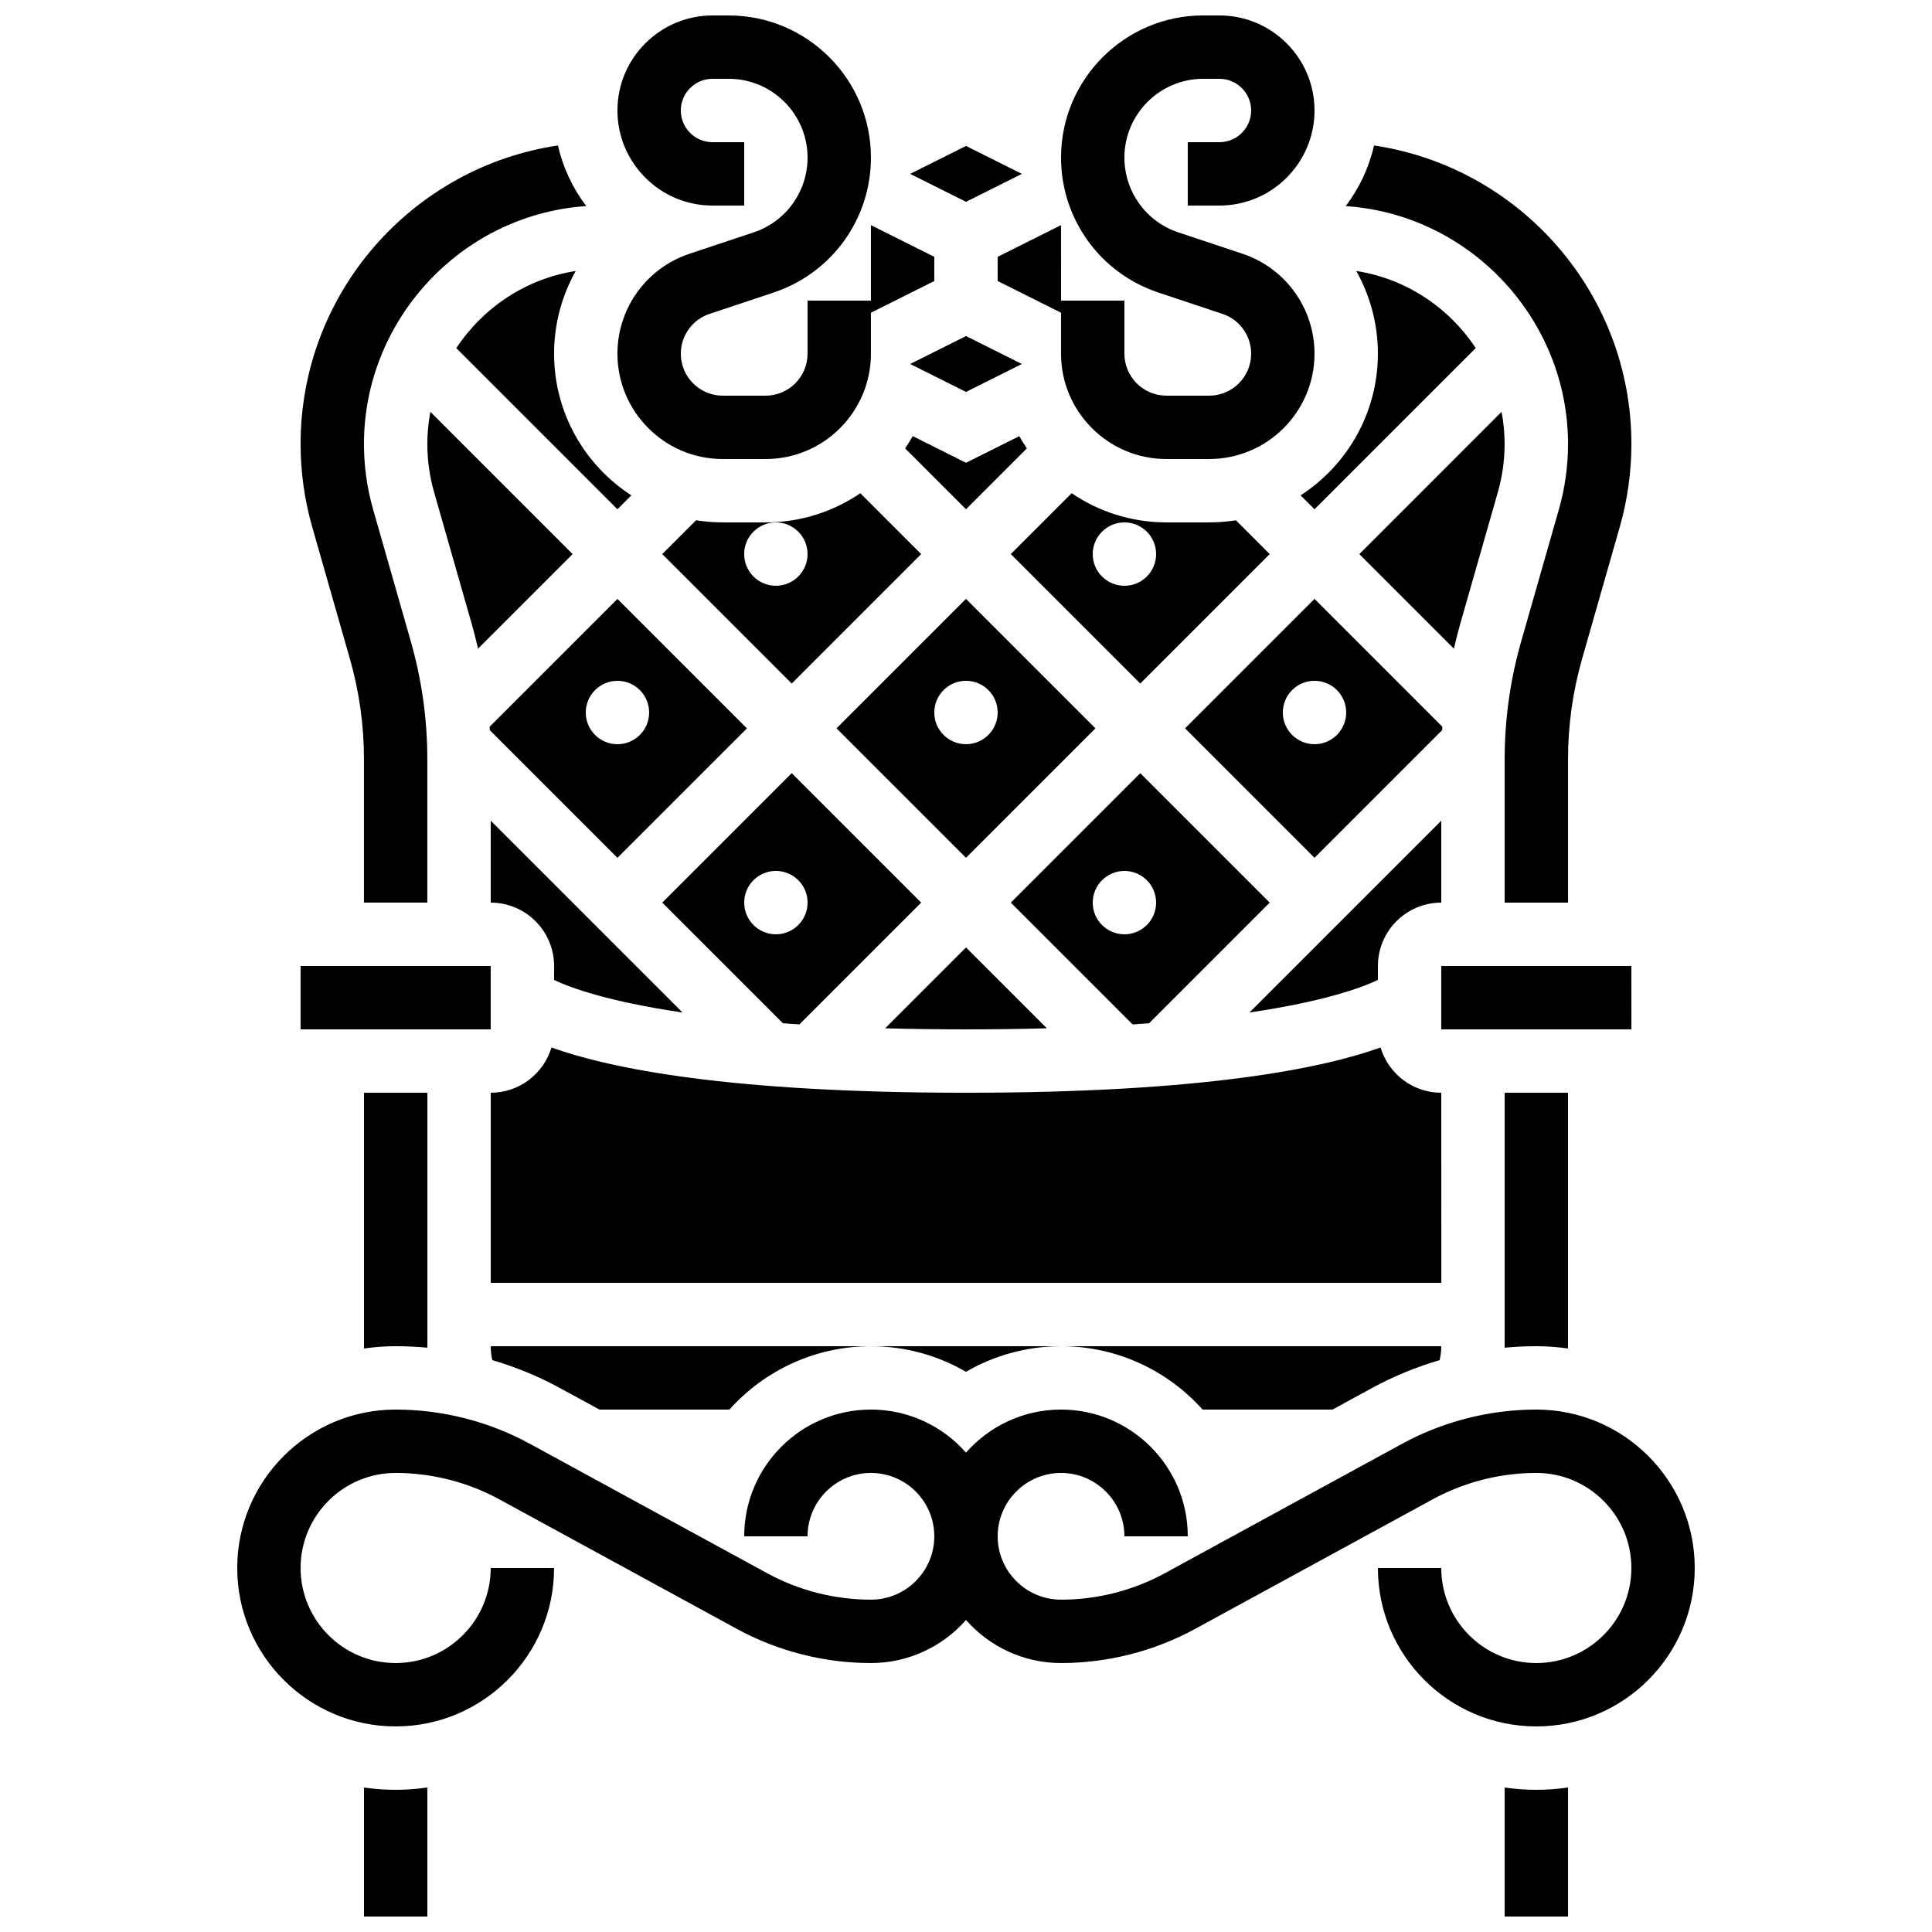 <?xml version="1.0" encoding="UTF-8"?>
<!-- Uploaded to: SVG Repo, www.svgrepo.com, Generator: SVG Repo Mixer Tools -->
<svg width="800px" height="800px" version="1.1" viewBox="144 144 512 512" xmlns="http://www.w3.org/2000/svg">
 <defs>
  <clipPath id="d">
   <path d="m307 148.09h85v117.91h-85z"/>
  </clipPath>
  <clipPath id="c">
   <path d="m240 617h18v34.902h-18z"/>
  </clipPath>
  <clipPath id="b">
   <path d="m542 617h18v34.902h-18z"/>
  </clipPath>
  <clipPath id="a">
   <path d="m408 148.09h85v117.91h-85z"/>
  </clipPath>
 </defs>
 <g clip-path="url(#d)">
  <path d="m343.73 205.58-17.016 5.672c-11.414 3.805-19.086 14.449-19.086 26.484 0 15.391 12.523 27.914 27.914 27.914h11.344c15.395 0 27.918-12.523 27.918-27.914v-10.863l16.793-8.398v-6.414l-16.793-8.398v20.004h-16.793v14.07c0 6.133-4.988 11.121-11.121 11.121h-11.344c-6.137 0-11.125-4.988-11.125-11.121 0-4.793 3.055-9.035 7.606-10.551l17.016-5.672c15.41-5.137 25.762-19.5 25.762-35.742 0-20.773-16.902-37.676-37.676-37.676h-4.309c-13.891 0-25.191 11.301-25.191 25.191s11.301 25.191 25.191 25.191h8.398v-16.797h-8.398c-4.629 0-8.398-3.766-8.398-8.398 0-4.629 3.766-8.398 8.398-8.398h4.309c11.516 0.004 20.883 9.371 20.883 20.887 0 9-5.738 16.961-14.281 19.809z"/>
 </g>
 <path d="m551.14 517.55c-12.387 0-24.684 3.137-35.559 9.066l-62.879 34.297c-8.414 4.59-17.93 7.016-27.516 7.016-9.258 0-16.793-7.535-16.793-16.793s7.535-16.793 16.793-16.793 16.793 7.535 16.793 16.793h16.793c0-18.52-15.066-33.586-33.586-33.586-10.023 0-19.031 4.418-25.191 11.406-6.156-6.988-15.164-11.406-25.188-11.406-18.52 0-33.586 15.066-33.586 33.586h16.793c0-9.258 7.535-16.793 16.793-16.793 9.258 0 16.793 7.535 16.793 16.793s-7.535 16.793-16.793 16.793c-9.586 0-19.102-2.426-27.516-7.019l-62.879-34.297c-10.875-5.93-23.172-9.062-35.559-9.062-23.148 0-41.984 18.836-41.984 41.984 0 23.148 18.836 41.984 41.984 41.984 23.148 0 41.984-18.836 41.984-41.984h-16.793c0 13.891-11.301 25.191-25.191 25.191s-25.191-11.301-25.191-25.191c0-13.891 11.301-25.191 25.191-25.191 9.586 0 19.102 2.426 27.516 7.019l62.879 34.297c10.875 5.93 23.172 9.066 35.559 9.066 10.023 0 19.031-4.418 25.191-11.406 6.16 6.988 15.164 11.406 25.191 11.406 12.387 0 24.684-3.137 35.559-9.066l62.879-34.297c8.414-4.594 17.926-7.019 27.512-7.019 13.891 0 25.191 11.301 25.191 25.191 0 13.891-11.301 25.191-25.191 25.191s-25.191-11.301-25.191-25.191h-16.793c0 23.148 18.836 41.984 41.984 41.984s41.984-18.836 41.984-41.984c0-23.152-18.832-41.984-41.984-41.984z"/>
 <path d="m257.25 261.67c0 4.312 0.602 8.602 1.785 12.746l9.992 34.973c0.617 2.16 1.156 4.336 1.66 6.519l25.066-25.066-37.703-37.703c-0.523 2.773-0.801 5.625-0.801 8.531z"/>
 <path d="m296.57 215.82c-13.227 2.043-24.586 9.738-31.648 20.441l42.707 42.707 3.688-3.688c-12.312-7.973-20.48-21.816-20.48-37.543 0-7.879 2.059-15.379 5.734-21.918z"/>
 <path d="m346.89 282.44h-11.344c-2.41 0-4.773-0.199-7.078-0.566l-8.965 8.965 34.309 34.309 34.309-34.309-16.129-16.129c-7.164 4.875-15.805 7.731-25.102 7.731zm2.723 16.797c-4.637 0-8.398-3.758-8.398-8.398 0-4.637 3.758-8.398 8.398-8.398 4.637 0 8.398 3.758 8.398 8.398 0 4.637-3.762 8.398-8.398 8.398z"/>
 <path d="m307.63 371.33 34.309-34.305-34.309-34.309-33.879 33.879c0.02 0.301 0.031 0.605 0.047 0.906zm0-46.902c4.637 0 8.398 3.758 8.398 8.398 0 4.637-3.758 8.398-8.398 8.398-4.637 0-8.398-3.758-8.398-8.398 0.004-4.637 3.762-8.398 8.398-8.398z"/>
 <path d="m421.43 416.51-21.43-21.434-21.43 21.43c6.668 0.184 13.793 0.285 21.43 0.285 7.633 0 14.762-0.102 21.43-0.281z"/>
 <path d="m319.51 383.2 31.977 31.977c1.422 0.105 2.875 0.207 4.359 0.305l32.281-32.281-34.309-34.305zm38.508 0c0 4.637-3.758 8.398-8.398 8.398-4.637 0-8.398-3.758-8.398-8.398 0-4.637 3.758-8.398 8.398-8.398 4.637 0.004 8.398 3.762 8.398 8.398z"/>
 <path d="m434.3 337.02-34.305-34.309-34.309 34.309 34.309 34.305zm-42.703-4.199c0-4.637 3.758-8.398 8.398-8.398 4.637 0 8.398 3.758 8.398 8.398 0 4.637-3.758 8.398-8.398 8.398-4.637 0-8.398-3.762-8.398-8.398z"/>
 <path d="m400 278.96 16.129-16.129c-0.719-1.055-1.383-2.141-2.012-3.254l-14.117 7.059-14.121-7.059c-0.625 1.113-1.293 2.203-2.012 3.254z"/>
 <path d="m448.51 415.18 31.977-31.977-34.309-34.305-34.305 34.305 32.281 32.281c1.48-0.098 2.934-0.199 4.356-0.305zm-14.926-31.977c0-4.637 3.758-8.398 8.398-8.398 4.637 0 8.398 3.758 8.398 8.398 0 4.637-3.758 8.398-8.398 8.398s-8.398-3.758-8.398-8.398z"/>
 <path d="m290.84 400v3.699c4.301 2.047 14.191 5.699 34.039 8.629l-50.832-50.836v21.711c9.258 0 16.793 7.535 16.793 16.797z"/>
 <path d="m501.2 198.66c32.715 2.496 58.344 30.176 58.344 63.008 0 5.871-0.816 11.715-2.43 17.359l-9.992 34.977c-2.902 10.148-4.371 20.645-4.371 31.199v38h16.793v-38.004c0-8.992 1.254-17.938 3.723-26.586l9.992-34.973c2.043-7.148 3.078-14.543 3.078-21.973 0-40.102-29.668-73.398-68.207-79.113-1.344 5.934-3.945 11.391-7.512 16.078h0.273z"/>
 <path d="m492.36 278.96 42.715-42.715c-7.059-10.703-18.422-18.387-31.652-20.43 3.672 6.535 5.731 14.039 5.731 21.914 0 15.727-8.168 29.574-20.48 37.547z"/>
 <path d="m464.45 282.44h-11.344c-9.297 0-17.941-2.856-25.102-7.734l-16.133 16.133 34.309 34.309 34.309-34.309-8.961-8.961c-2.309 0.367-4.672 0.562-7.078 0.562zm-22.465 16.797c-4.637 0-8.398-3.758-8.398-8.398 0-4.637 3.758-8.398 8.398-8.398 4.637 0 8.398 3.758 8.398 8.398-0.004 4.637-3.762 8.398-8.398 8.398z"/>
 <path d="m414.81 240.46-14.809-7.402-14.812 7.402 14.812 7.406z"/>
 <path d="m236.73 318.61c2.473 8.648 3.723 17.594 3.723 26.586v38.004h16.793v-38.004c0-10.555-1.469-21.051-4.371-31.203l-9.992-34.973c-1.609-5.641-2.43-11.484-2.43-17.355 0-32.727 25.535-60.395 58.133-62.992l0.668-0.027h0.133c-3.57-4.695-6.176-10.156-7.519-16.094-38.535 5.715-68.207 39.008-68.207 79.113 0 7.434 1.035 14.828 3.078 21.973z"/>
 <path d="m248.86 500.76c2.805 0 5.609 0.133 8.398 0.391v-67.566h-16.797v67.785c2.746-0.395 5.547-0.609 8.398-0.609z"/>
 <g clip-path="url(#c)">
  <path d="m240.46 617.71v34.195h16.793v-34.199c-2.746 0.395-5.547 0.609-8.398 0.609-2.848 0.004-5.648-0.211-8.395-0.605z"/>
 </g>
 <path d="m223.66 400h50.383v16.793h-50.383z"/>
 <path d="m414.81 190.08-14.809-7.406-14.812 7.406 14.812 7.406z"/>
 <path d="m462.7 517.55h34.43l10.406-5.676c5.719-3.117 11.758-5.602 17.988-7.426 0.27-1.188 0.422-2.422 0.422-3.691h-100.76c14.891 0 28.285 6.492 37.516 16.793z"/>
 <path d="m274.05 500.97c0.016 1.195 0.164 2.359 0.418 3.481 6.231 1.824 12.273 4.309 17.992 7.43l10.406 5.676h34.43c9.23-10.301 22.629-16.793 37.516-16.793h-100.76z"/>
 <path d="m400 507.54c7.418-4.301 16.016-6.777 25.191-6.777h-50.383c9.172 0 17.773 2.477 25.191 6.777z"/>
 <path d="m551.14 500.76c2.852 0 5.652 0.215 8.398 0.609v-67.785h-16.793v67.566c2.789-0.258 5.59-0.391 8.395-0.391z"/>
 <g clip-path="url(#b)">
  <path d="m542.75 617.71v34.195h16.793v-34.195c-2.742 0.395-5.547 0.609-8.398 0.609s-5.652-0.215-8.395-0.609z"/>
 </g>
 <path d="m525.95 433.59c-7.594 0-14.016-5.07-16.086-11.996-15.43 5.539-46.91 11.996-109.86 11.996s-94.438-6.457-109.86-11.996c-2.074 6.926-8.496 11.996-16.09 11.996v50.383h251.91z"/>
 <path d="m576.34 416.79-0.012-16.793h-50.383v16.793h50.383 0.012z"/>
 <path d="m458.05 337.02 34.309 34.309 33.832-33.832c0.02-0.301 0.027-0.605 0.047-0.906l-33.879-33.879zm42.707-4.199c0 4.637-3.758 8.398-8.398 8.398-4.637 0-8.398-3.758-8.398-8.398 0-4.637 3.758-8.398 8.398-8.398 4.637 0 8.398 3.762 8.398 8.398z"/>
 <g clip-path="url(#a)">
  <path d="m408.39 212.06v6.414l16.793 8.398v10.859c0 15.391 12.523 27.914 27.918 27.914h11.344c15.391 0 27.914-12.523 27.914-27.914 0-12.035-7.672-22.676-19.09-26.484l-17.016-5.672c-8.535-2.848-14.273-10.809-14.273-19.809 0-11.516 9.367-20.883 20.879-20.883h4.309c4.629 0 8.398 3.766 8.398 8.398 0 4.629-3.766 8.398-8.398 8.398h-8.398v16.793h8.398c13.891 0 25.191-11.301 25.191-25.191s-11.301-25.191-25.191-25.191h-4.309c-20.773 0-37.676 16.902-37.676 37.676 0 16.242 10.352 30.605 25.762 35.742l17.016 5.672c4.551 1.516 7.606 5.758 7.606 10.551 0 6.133-4.988 11.121-11.121 11.121h-11.344c-6.133 0-11.121-4.988-11.121-11.121v-14.07h-16.793l-0.004-20z"/>
 </g>
 <path d="m530.96 309.39 9.992-34.977c1.184-4.144 1.785-8.434 1.785-12.746 0-2.91-0.277-5.758-0.805-8.531l-37.699 37.707 25.066 25.066c0.504-2.184 1.047-4.359 1.66-6.519z"/>
 <path d="m525.95 361.49-50.832 50.832c19.848-2.93 29.738-6.582 34.039-8.629v-3.695c0-9.258 7.535-16.793 16.793-16.793z"/>
</svg>
